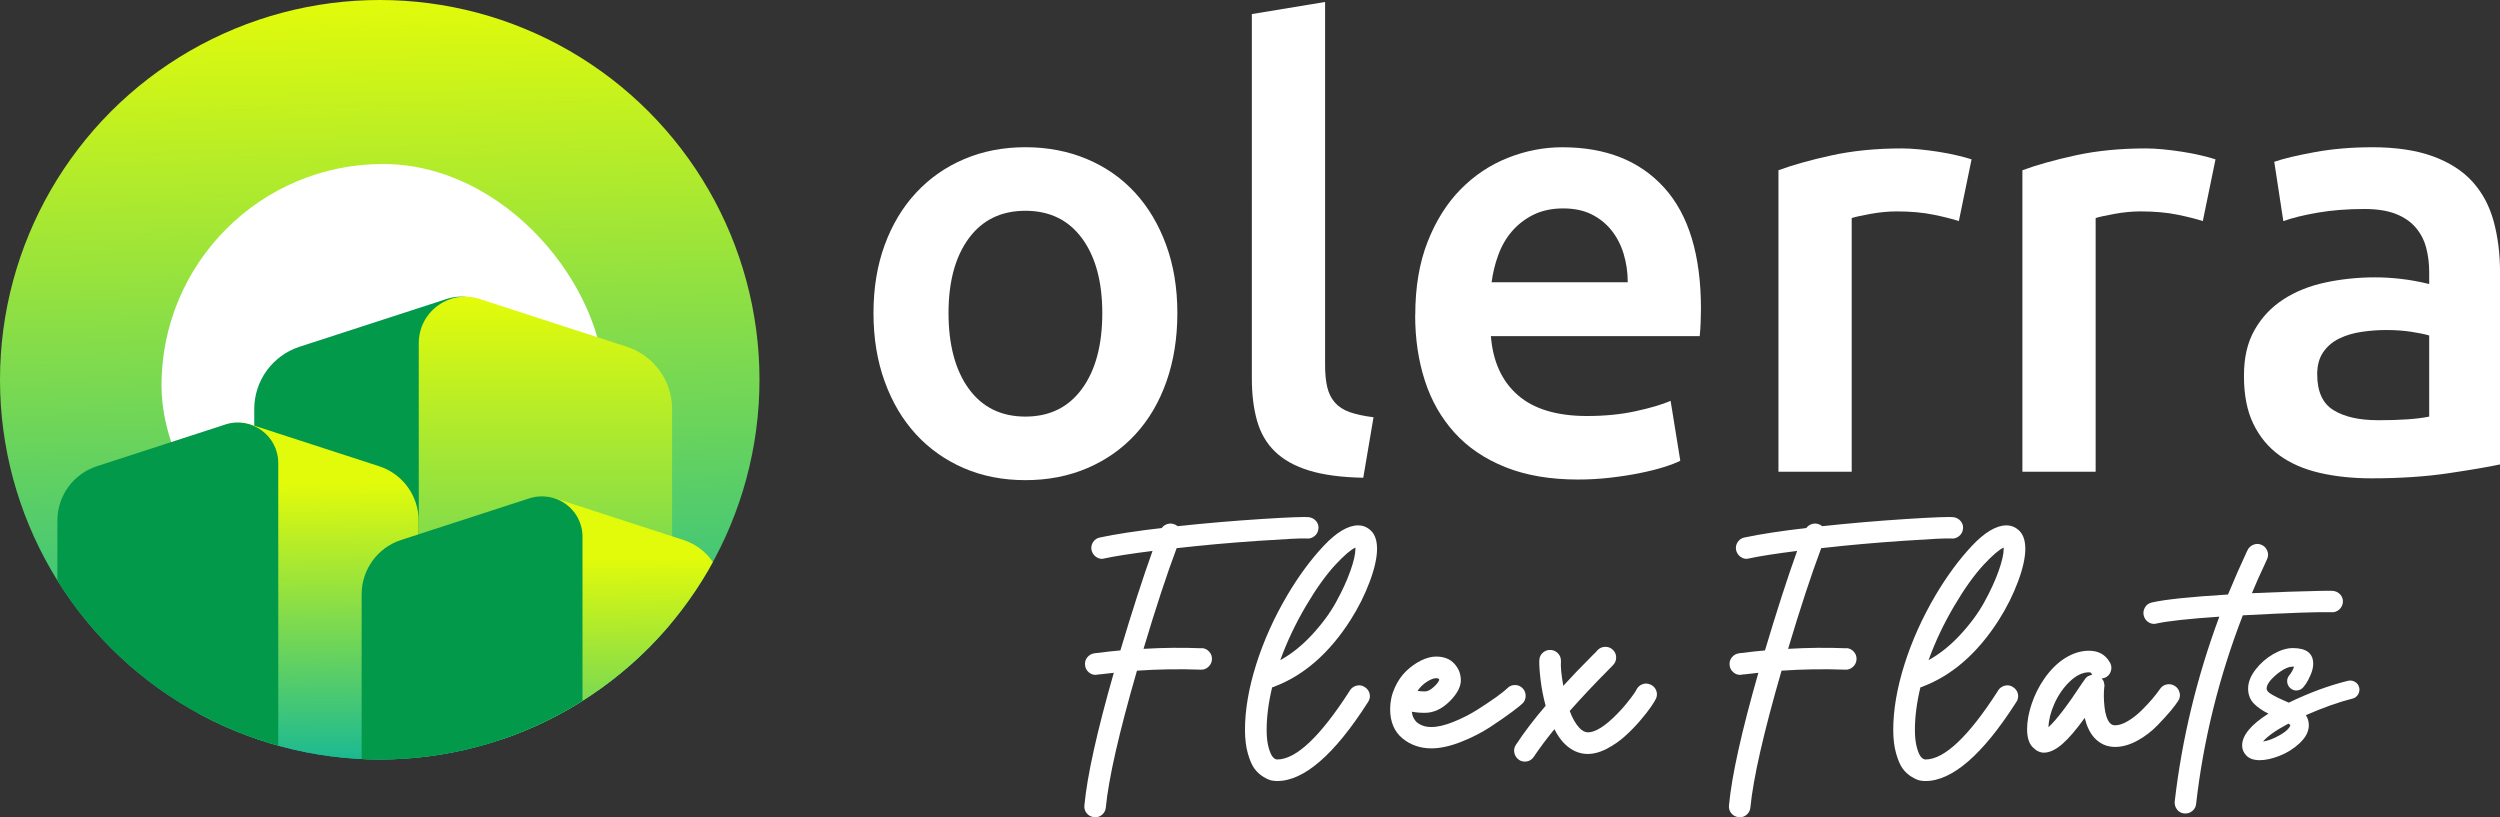 <svg xmlns="http://www.w3.org/2000/svg" xmlns:xlink="http://www.w3.org/1999/xlink" id="Layer_2" data-name="Layer 2" viewBox="0 0 645.11 210.94"><rect x="0" y="0" width="645.11" height="210.94" fill="#333333" stroke="none"/><defs><style>      .cls-1 {        fill: #02994b;      }      .cls-1, .cls-2, .cls-3, .cls-4, .cls-5, .cls-6, .cls-7 {        stroke-width: 0px;      }      .cls-2 {        fill: url(#linear-gradient);      }      .cls-3 {        fill: none;      }      .cls-4 {        fill: url(#linear-gradient-2);      }      .cls-5 {        fill: url(#linear-gradient-3);      }      .cls-8 {        clip-path: url(#clippath);      }      .cls-6 {        fill: #fff;      }      .cls-7 {        fill: url(#linear-gradient-4);      }    </style><linearGradient id="linear-gradient" x1="100.19" y1="187.72" x2="95.38" y2="-8.2" gradientUnits="userSpaceOnUse"><stop offset="0" stop-color="#19b993"></stop><stop offset=".96" stop-color="#e2fb0a"></stop></linearGradient><clipPath id="clippath"><circle class="cls-3" cx="97.99" cy="97.99" r="97.99"></circle></clipPath><linearGradient id="linear-gradient-2" x1="140.75" y1="207.08" x2="140.75" y2="71.98" xlink:href="#linear-gradient"></linearGradient><linearGradient id="linear-gradient-3" x1="79.81" y1="196.85" x2="79.14" y2="121.92" xlink:href="#linear-gradient"></linearGradient><linearGradient id="linear-gradient-4" x1="158.32" y1="215.87" x2="157.65" y2="140.94" xlink:href="#linear-gradient"></linearGradient></defs><g id="Layer_1-2" data-name="Layer 1"><g><g><circle class="cls-2" cx="97.99" cy="97.99" r="97.99"></circle><rect class="cls-6" x="41.67" y="42.32" width="114.31" height="114.31" rx="57.15" ry="57.15"></rect><g class="cls-8"><path class="cls-1" d="M118.99,189.27h-41.39c-6.62,0-11.99-5.37-11.99-11.99v-71.73c0-7.32,4.72-13.81,11.68-16.07l38-12.34c7.74-2.52,15.69,3.26,15.69,11.4v88.75c0,6.62-5.37,11.99-11.99,11.99Z"></path><path class="cls-4" d="M120.05,207.08h41.39c6.62,0,11.99-5.37,11.99-11.99v-89.54c0-7.32-4.72-13.81-11.68-16.07l-38-12.34c-7.74-2.52-15.69,3.26-15.69,11.4v106.56c0,6.62,5.37,11.99,11.99,11.99Z"></path><path class="cls-5" d="M61.48,207.32h36.09c5.77,0,10.45-4.68,10.45-10.45v-62.55c0-6.38-4.11-12.04-10.18-14.01l-33.13-10.76c-6.75-2.19-13.68,2.84-13.68,9.94v77.38c0,5.77,4.68,10.45,10.45,10.45Z"></path><path class="cls-1" d="M61.35,207.32H25.26c-5.77,0-10.45-4.68-10.45-10.45v-62.55c0-6.38,4.11-12.04,10.18-14.01l33.13-10.76c6.75-2.19,13.68,2.84,13.68,9.94v77.38c0,5.77-4.68,10.45-10.45,10.45Z"></path><path class="cls-7" d="M139.99,226.35h36.09c5.77,0,10.45-4.68,10.45-10.45v-62.55c0-6.38-4.11-12.04-10.18-14.01l-33.13-10.76c-6.75-2.19-13.68,2.84-13.68,9.94v77.38c0,5.77,4.68,10.45,10.45,10.45Z"></path><path class="cls-1" d="M139.86,226.35h-36.09c-5.77,0-10.45-4.68-10.45-10.45v-62.55c0-6.38,4.11-12.04,10.18-14.01l33.13-10.76c6.75-2.19,13.68,2.84,13.68,9.94v77.38c0,5.77-4.68,10.45-10.45,10.45Z"></path></g></g><g><path class="cls-6" d="M303.81,80.79c0,6.46-.94,12.34-2.81,17.65-1.87,5.31-4.53,9.84-7.97,13.59-3.44,3.75-7.58,6.67-12.42,8.75-4.84,2.08-10.18,3.12-16.01,3.12s-11.14-1.04-15.93-3.12c-4.79-2.08-8.9-5-12.34-8.75-3.44-3.75-6.12-8.28-8.04-13.59-1.93-5.31-2.89-11.19-2.89-17.65s.96-12.31,2.89-17.57c1.93-5.26,4.63-9.76,8.12-13.51,3.49-3.75,7.63-6.64,12.42-8.67,4.79-2.03,10.05-3.05,15.78-3.05s11.01,1.02,15.85,3.05c4.84,2.03,8.98,4.92,12.42,8.67,3.44,3.75,6.12,8.25,8.04,13.51,1.93,5.26,2.89,11.12,2.89,17.57ZM284.44,80.79c0-8.12-1.75-14.55-5.23-19.29-3.49-4.74-8.36-7.11-14.61-7.11s-11.12,2.37-14.61,7.11c-3.49,4.74-5.23,11.17-5.23,19.29s1.74,14.74,5.23,19.53c3.49,4.79,8.36,7.18,14.61,7.18s11.11-2.39,14.61-7.18c3.49-4.79,5.23-11.3,5.23-19.53Z"></path><path class="cls-6" d="M351.77,123.28c-5.62-.11-10.29-.73-13.98-1.87-3.7-1.14-6.64-2.78-8.82-4.92-2.19-2.13-3.72-4.79-4.61-7.97-.89-3.17-1.33-6.79-1.33-10.86V3.63l18.9-3.12v93.57c0,2.29.18,4.22.55,5.78.36,1.56,1.02,2.89,1.95,3.98.94,1.09,2.21,1.93,3.83,2.5,1.61.57,3.67,1.02,6.17,1.33l-2.65,15.62Z"></path><path class="cls-6" d="M365.2,81.26c0-7.18,1.07-13.48,3.2-18.9,2.13-5.41,4.97-9.92,8.51-13.51,3.54-3.59,7.6-6.3,12.18-8.12,4.58-1.82,9.27-2.73,14.06-2.73,11.25,0,20.02,3.49,26.32,10.47,6.3,6.98,9.45,17.39,9.45,31.24,0,1.04-.03,2.21-.08,3.51-.05,1.3-.13,2.47-.24,3.51h-53.89c.52,6.56,2.84,11.64,6.95,15.23,4.11,3.59,10.08,5.39,17.88,5.39,4.58,0,8.77-.42,12.57-1.25,3.8-.83,6.8-1.72,8.98-2.66l2.5,15.46c-1.04.52-2.48,1.07-4.3,1.64-1.82.57-3.9,1.09-6.25,1.56-2.34.47-4.87.86-7.58,1.17-2.71.31-5.47.47-8.28.47-7.19,0-13.43-1.07-18.74-3.2-5.31-2.13-9.69-5.1-13.12-8.9-3.44-3.8-5.99-8.28-7.65-13.43-1.67-5.16-2.5-10.8-2.5-16.95ZM420.03,72.83c0-2.6-.37-5.08-1.09-7.42-.73-2.34-1.8-4.37-3.2-6.09-1.41-1.72-3.12-3.07-5.15-4.06-2.03-.99-4.45-1.48-7.26-1.48s-5.47.55-7.65,1.64c-2.19,1.09-4.04,2.53-5.55,4.29-1.51,1.77-2.68,3.8-3.51,6.09-.84,2.29-1.41,4.63-1.72,7.03h35.15Z"></path><path class="cls-6" d="M505.47,57.05c-1.56-.52-3.72-1.07-6.48-1.64-2.76-.57-5.96-.86-9.61-.86-2.08,0-4.3.21-6.64.63-2.34.42-3.98.78-4.92,1.09v65.45h-18.9V43.93c3.64-1.35,8.2-2.63,13.67-3.83,5.47-1.2,11.53-1.8,18.2-1.8,1.25,0,2.71.08,4.37.23,1.66.16,3.33.37,5,.63,1.66.26,3.28.57,4.84.94,1.56.37,2.81.7,3.75,1.02l-3.28,15.93Z"></path><path class="cls-6" d="M568.42,57.05c-1.56-.52-3.72-1.07-6.48-1.64-2.76-.57-5.96-.86-9.61-.86-2.08,0-4.3.21-6.64.63-2.34.42-3.98.78-4.92,1.09v65.45h-18.9V43.93c3.64-1.35,8.2-2.63,13.67-3.83,5.47-1.2,11.53-1.8,18.2-1.8,1.25,0,2.71.08,4.37.23,1.66.16,3.33.37,5,.63,1.66.26,3.28.57,4.84.94,1.56.37,2.81.7,3.75,1.02l-3.28,15.93Z"></path><path class="cls-6" d="M612,37.99c6.25,0,11.51.78,15.78,2.34,4.27,1.56,7.68,3.75,10.23,6.56,2.55,2.81,4.37,6.22,5.47,10.23,1.09,4.01,1.64,8.41,1.64,13.2v49.52c-2.92.63-7.32,1.38-13.2,2.26-5.89.88-12.52,1.33-19.92,1.33-4.9,0-9.37-.47-13.43-1.41-4.06-.94-7.52-2.45-10.39-4.53-2.87-2.08-5.1-4.79-6.72-8.12-1.62-3.33-2.42-7.44-2.42-12.34s.91-8.64,2.73-11.87c1.82-3.23,4.3-5.86,7.42-7.89,3.12-2.03,6.74-3.49,10.86-4.37,4.11-.88,8.41-1.33,12.89-1.33,2.08,0,4.27.13,6.56.39,2.29.26,4.74.7,7.34,1.33v-3.12c0-2.19-.26-4.27-.78-6.25-.52-1.98-1.43-3.72-2.73-5.23-1.3-1.51-3.02-2.68-5.16-3.51-2.14-.83-4.82-1.25-8.04-1.25-4.37,0-8.38.31-12.03.94-3.65.63-6.61,1.36-8.9,2.19l-2.34-15.31c2.39-.83,5.88-1.66,10.47-2.5,4.58-.83,9.47-1.25,14.68-1.25ZM613.56,108.44c5.83,0,10.26-.31,13.28-.94v-20.93c-1.04-.31-2.55-.63-4.53-.94-1.98-.31-4.17-.47-6.56-.47-2.09,0-4.19.16-6.33.47-2.14.31-4.06.89-5.78,1.72-1.72.83-3.1,2.01-4.14,3.51-1.04,1.51-1.56,3.41-1.56,5.7,0,4.48,1.41,7.58,4.22,9.29,2.81,1.72,6.61,2.58,11.4,2.58Z"></path></g><g><path class="cls-6" d="M310.07,167.28h0c-4.93-.2-9.97-.15-14.99.15,3.16-10.58,6.04-19.32,8.55-25.99,6.89-.77,13.98-1.4,21.06-1.88,7.16-.49,11.33-.69,12.37-.61.76.1,1.45-.08,2.06-.55.61-.46.97-1.07,1.07-1.79.13-.76-.04-1.45-.5-2.05-.46-.59-1.08-.96-1.84-1.09-1.14-.15-5.23,0-12.5.47-7.12.46-14.35,1.08-21.47,1.84-.16-.14-.38-.27-.65-.41-.66-.3-1.32-.35-1.98-.15-.62.18-1.11.53-1.47,1.03-6.58.77-11.95,1.59-15.96,2.45-.73.13-1.32.53-1.75,1.17-.43.64-.56,1.36-.4,2.12.16.65.5,1.19,1.01,1.6.51.41,1.09.62,1.72.62.08,0,.22-.01.55-.1,2.62-.58,6.82-1.23,12.46-1.95-2.47,6.86-5.26,15.49-8.3,25.68-1.81.15-3.78.37-5.83.65-.1,0-.24,0-.43.02-.2.02-.35.04-.42.07-.76.1-1.38.45-1.86,1.04-.48.6-.67,1.28-.58,2.04.07.7.37,1.29.9,1.77.53.48,1.15.72,1.84.72.04,0,.11,0,.21-.03.05,0,.08-.02.1-.02h.09s.14-.05.34-.07c.17-.01.3-.02.41-.02.17-.02.76-.08,1.76-.2l1.77-.2c-4.33,15.12-6.89,26.64-7.59,34.26-.07.76.14,1.44.62,2.01.48.58,1.11.91,1.92.98.06.02.12.04.2.04.72,0,1.36-.24,1.89-.72.53-.48.83-1.09.9-1.81.71-7.44,3.41-19.32,8.04-35.31,5.4-.37,10.94-.46,16.47-.26.76.04,1.43-.22,1.99-.75.56-.53.86-1.18.89-1.94.03-.76-.22-1.43-.75-1.99-.53-.56-1.18-.86-1.94-.89Z"></path><path class="cls-6" d="M328.84,177.17c7.6-2.87,14.22-8.65,19.65-17.17,2.03-3.19,3.69-6.51,4.95-9.88,1.26-3.37,1.9-6.23,1.9-8.49,0-2.03-.49-3.57-1.44-4.56-.96-.99-2.12-1.5-3.44-1.5-2.6,0-5.6,1.78-8.91,5.3-3.27,3.48-6.41,7.73-9.33,12.65-3.46,5.87-6.18,11.91-8.08,17.97-1.91,6.05-2.88,11.73-2.88,16.87,0,2.31.25,4.36.75,6.1.5,1.74,1.08,3.06,1.72,3.92.65.86,1.42,1.56,2.3,2.09.89.53,1.58.83,2.11.93.51.09.99.14,1.42.14,6.9,0,14.74-6.78,23.29-20.13l.18-.27c.43-.66.56-1.36.4-2.09-.16-.73-.58-1.31-1.24-1.74-.63-.43-1.33-.56-2.07-.4-.74.17-1.33.57-1.77,1.21l-.17.3c-7.49,11.65-13.75,17.56-18.61,17.56-.36,0-.74-.21-1.11-.62-.4-.44-.77-1.27-1.1-2.46-.34-1.21-.51-2.73-.51-4.51,0-3.43.48-7.13,1.42-11.02.17-.03.37-.09.59-.18ZM330.36,170.37c1.72-4.74,3.94-9.45,6.63-14h0c2.63-4.47,5.21-8.07,7.66-10.7,2.22-2.38,3.94-3.85,5.11-4.37,0,.09,0,.19,0,.33,0,1.37-.45,3.31-1.33,5.77-.88,2.48-2.14,5.19-3.72,8.06-1.58,2.87-3.73,5.75-6.38,8.58-2.47,2.63-5.15,4.76-7.98,6.32Z"></path><path class="cls-6" d="M393.01,181.39c.5-.56.72-1.24.67-2.01-.05-.77-.36-1.42-.92-1.92-.56-.49-1.22-.73-1.96-.69-.74.03-1.39.33-1.91.89-.46.46-1.39,1.2-2.76,2.19-1.38.99-3.04,2.1-4.93,3.3-1.89,1.19-3.96,2.25-6.16,3.13-2.18.88-4.08,1.32-5.65,1.32-.37,0-.75-.02-1.13-.07-.37-.04-.8-.16-1.28-.34-.48-.18-.9-.42-1.27-.72-.35-.29-.68-.71-.96-1.25-.23-.45-.38-.98-.44-1.57,1.02.19,2.15.29,3.37.29,2.28,0,4.43-1.01,6.42-2.99,1.9-1.9,2.86-3.71,2.86-5.39s-.56-3.05-1.66-4.28c-1.11-1.23-2.69-1.86-4.71-1.86-1.2,0-2.5.34-3.88,1.01-1.36.67-2.65,1.58-3.83,2.71-1.19,1.14-2.19,2.59-2.97,4.32-.79,1.73-1.19,3.59-1.19,5.53,0,3.27,1.07,5.8,3.17,7.53,2.09,1.72,4.61,2.59,7.5,2.59,2.23,0,4.8-.56,7.62-1.67,2.81-1.11,5.38-2.42,7.62-3.9,2.22-1.46,4.1-2.77,5.61-3.9,1.52-1.14,2.42-1.87,2.77-2.25ZM369.92,177.31c-.81.74-1.56,1.11-2.23,1.11s-1.32-.05-1.91-.14c.65-.94,1.43-1.71,2.33-2.3.99-.65,1.83-.98,2.49-.98.69,0,.78.27.79.45-.18.51-.67,1.14-1.47,1.87Z"></path><path class="cls-6" d="M425.8,176.61c-.7-.3-1.4-.3-2.1,0-.69.3-1.19.8-1.48,1.47-.11.22-.36.61-.74,1.15-.38.54-.96,1.29-1.76,2.29-.78.97-1.61,1.9-2.47,2.75-3.06,3.12-5.59,4.71-7.5,4.71-.75,0-1.5-.39-2.21-1.16-.99-1.07-1.82-2.54-2.48-4.36,3.1-3.5,6.4-7.01,9.82-10.44.42-.45.88-.92,1.39-1.43.53-.56.79-1.23.77-1.99-.02-.76-.31-1.41-.87-1.94-.56-.53-1.25-.78-2.01-.75-.77.03-1.43.33-1.96.89l-.04.06s-.08.11-.43.48c-.29.3-.54.54-.78.76-2.92,2.92-5.46,5.57-7.55,7.87-.52-2.9-.72-5.02-.61-6.32.03-.76-.2-1.43-.7-1.99-.5-.56-1.13-.88-1.89-.94-.76-.07-1.45.16-2.04.67-.6.51-.91,1.16-.95,1.92-.06,1.08.05,2.79.32,5.08.26,2.24.71,4.51,1.31,6.73-2.94,3.41-5.52,6.8-7.67,10.07-.43.63-.57,1.33-.4,2.1.17.75.57,1.35,1.19,1.78.43.3.94.45,1.5.45.99,0,1.77-.42,2.33-1.24,1.4-2.11,3.18-4.5,5.31-7.12.73,1.43,1.52,2.6,2.36,3.49,3.04,3.19,6.84,3.82,11.19,1.55,1.7-.89,3.26-1.97,4.65-3.22,1.38-1.24,2.68-2.57,3.87-3.96,1.2-1.39,2.15-2.61,2.84-3.61.7-1.03,1.14-1.74,1.33-2.18.3-.72.3-1.44,0-2.14-.3-.69-.81-1.19-1.53-1.49Z"></path><path class="cls-6" d="M476.4,167.28h0c-4.93-.2-9.97-.15-14.99.15,3.16-10.58,6.04-19.32,8.55-25.99,6.89-.77,13.98-1.4,21.06-1.88,7.16-.49,11.33-.69,12.37-.61.76.1,1.45-.08,2.06-.55.61-.46.97-1.07,1.07-1.79.13-.76-.04-1.45-.5-2.05-.46-.59-1.08-.96-1.84-1.09-1.14-.15-5.23,0-12.5.47-7.12.46-14.35,1.08-21.47,1.84-.16-.14-.38-.27-.65-.41-.66-.3-1.32-.35-1.98-.15-.62.18-1.11.53-1.47,1.03-6.58.77-11.95,1.59-15.96,2.45-.73.13-1.32.53-1.75,1.17-.43.64-.56,1.35-.4,2.12.16.65.5,1.19,1.01,1.6.51.41,1.09.62,1.72.62.12,0,.3-.03.55-.1,2.63-.58,6.82-1.23,12.46-1.95-2.47,6.86-5.26,15.5-8.3,25.68-1.81.15-3.78.37-5.83.65-.1,0-.24,0-.43.02-.2.02-.35.04-.42.07-.76.1-1.38.45-1.86,1.04-.48.59-.67,1.28-.58,2.04.07.7.37,1.29.9,1.77.53.48,1.15.72,1.84.72.04,0,.11,0,.21-.03.05,0,.08-.02.1-.02h.09s.14-.05.34-.07c.17-.01.3-.02.41-.02.17-.02.76-.08,1.76-.2l1.77-.2c-4.33,15.12-6.89,26.64-7.59,34.26-.07.76.14,1.44.62,2.01.48.58,1.11.91,1.92.98.06.02.12.04.2.04.72,0,1.36-.24,1.89-.72.53-.48.83-1.09.9-1.81.71-7.44,3.41-19.32,8.04-35.31,5.4-.37,10.94-.46,16.47-.26.76.04,1.43-.22,1.99-.75.56-.53.86-1.18.89-1.94.03-.76-.22-1.43-.75-1.99-.53-.56-1.18-.86-1.94-.89Z"></path><path class="cls-6" d="M496.12,177.17c7.6-2.87,14.22-8.65,19.65-17.17,2.03-3.19,3.69-6.51,4.95-9.88,1.26-3.37,1.9-6.23,1.9-8.49,0-2.03-.49-3.57-1.44-4.56-.96-.99-2.12-1.5-3.44-1.5-2.6,0-5.6,1.78-8.91,5.3-3.27,3.48-6.41,7.73-9.33,12.65-3.46,5.87-6.18,11.91-8.08,17.97-1.91,6.05-2.88,11.73-2.88,16.87,0,2.31.25,4.36.75,6.1.5,1.74,1.08,3.06,1.72,3.92.65.86,1.42,1.56,2.3,2.09.89.53,1.58.83,2.11.93.51.09.99.14,1.42.14,6.9,0,14.74-6.78,23.29-20.13l.18-.27c.43-.66.56-1.36.4-2.09-.16-.72-.58-1.31-1.24-1.74-.63-.43-1.33-.56-2.07-.4-.74.17-1.33.57-1.77,1.21l-.17.3c-7.49,11.65-13.75,17.56-18.61,17.56-.36,0-.74-.21-1.11-.62-.4-.44-.77-1.27-1.1-2.46-.33-1.21-.51-2.73-.51-4.51,0-3.43.48-7.13,1.42-11.02.17-.03.37-.09.59-.18ZM497.64,170.37c1.72-4.74,3.94-9.45,6.63-14h0c2.63-4.47,5.21-8.07,7.66-10.7,2.22-2.38,3.94-3.85,5.11-4.37,0,.09,0,.19,0,.33,0,1.37-.45,3.31-1.33,5.77-.88,2.48-2.14,5.19-3.72,8.06-1.58,2.87-3.73,5.75-6.38,8.58-2.47,2.63-5.15,4.76-7.98,6.32Z"></path><path class="cls-6" d="M562.44,178.81c-.15-.74-.54-1.34-1.17-1.76-.63-.43-1.33-.58-2.08-.45h0c-.76.13-1.36.52-1.79,1.15-.5.73-1.15,1.58-1.95,2.53-.8.95-1.77,1.98-2.87,3.07-1.1,1.08-2.28,2-3.51,2.73-1.2.72-2.32,1.08-3.3,1.08-.52,0-.95-.19-1.31-.57-.73-.85-1.21-2.27-1.41-4.21-.21-1.98-.22-3.72-.04-5.19v-.11l.08-.15-.08-.16c0-.29-.05-.57-.13-.79,0-.08-.02-.15-.06-.2-.01-.05-.04-.09-.07-.13l-.04-.07c-.1-.17-.22-.34-.37-.51.45-.04.88-.18,1.27-.42.63-.43,1.02-1.03,1.17-1.79.15-.76,0-1.46-.46-2.12-1.12-1.87-2.89-2.82-5.25-2.82-2.1,0-4.19.64-6.19,1.9-1.99,1.25-3.81,3.06-5.41,5.38-1.35,1.96-2.43,4.12-3.21,6.43-.78,2.32-1.18,4.51-1.18,6.54s.47,3.64,1.4,4.6c.93.96,1.92,1.45,2.95,1.45,1.43,0,3.04-.76,4.77-2.26,1.61-1.39,3.54-3.65,5.75-6.71.5,2.08,1.3,3.77,2.39,5.02,1.45,1.64,3.28,2.47,5.45,2.47,1.83,0,3.75-.54,5.71-1.6,1.94-1.05,3.7-2.4,5.24-3.99,1.52-1.58,2.69-2.86,3.46-3.8.78-.95,1.41-1.78,1.85-2.46.43-.63.57-1.33.42-2.07ZM539.91,174.13s-.1.01-.17.03c-.03,0-.05.01-.11.01h-.11s-.08.08-.08.08c0,0-.02.01-.07.03-.03.01-.06.02-.1.02l-.36.15-.23.03v.12s-.04.04-.06.06h-.09l-.35.35c-.08.08-.16.19-.21.3-.37.49-.59.8-.68.96-3.71,5.66-6.63,9.48-8.7,11.39.07-1.9.58-3.92,1.51-6.02,1.01-2.28,2.37-4.24,4.03-5.82,1.64-1.55,3.29-2.34,4.91-2.34.29,0,.49.07.56.16l.09.19c.06.11.13.21.21.3Z"></path><path class="cls-6" d="M601.65,157.99c.76.04,1.43-.21,1.99-.72.56-.51.87-1.15.94-1.92.03-.76-.21-1.42-.72-1.97-.51-.54-1.15-.85-1.9-.91-.17-.02-.7-.04-3.26,0-1.89.03-4.51.1-8.02.22-3.27.11-6.49.24-9.59.38,1.07-2.58,2.17-5.06,3.28-7.38l.67-1.48c.3-.69.3-1.41,0-2.12-.29-.71-.8-1.22-1.49-1.51-.7-.3-1.41-.3-2.12,0-.71.3-1.22.8-1.51,1.48l-.13.26c-.06.12-.14.28-.23.48-.09.2-.17.37-.22.51-1.12,2.36-2.61,5.76-4.42,10.1-9.69.59-16.31,1.28-19.66,2.06-.76.17-1.35.58-1.75,1.25-.39.66-.51,1.36-.34,2.09.16.65.5,1.19.99,1.58.5.4,1.07.6,1.7.6.18,0,.39-.03.64-.1,2.91-.64,8.35-1.23,16.18-1.76-5.8,15.6-9.67,31.65-11.51,47.7-.07.75.13,1.44.59,2.05.47.61,1.09.96,1.88,1.03h.31c.69,0,1.31-.23,1.84-.7.53-.47.83-1.05.9-1.74,1.86-16.47,5.92-32.85,12.05-48.69,12.21-.65,19.91-.91,22.89-.8Z"></path><path class="cls-6" d="M608.77,177.43h0c-.14-.63-.5-1.12-1.05-1.46-.55-.34-1.16-.44-1.81-.3-4.91,1.2-10.06,3.1-15.31,5.65-.15-.07-.34-.16-.59-.27l-.73-.32c-.78-.35-1.33-.61-1.67-.77-.34-.17-.79-.4-1.32-.71-.52-.3-.89-.58-1.11-.84-.2-.24-.29-.47-.29-.71,0-.99.83-2.19,2.46-3.58,1.65-1.39,3.1-2.1,4.31-2.1.09,0,.19,0,.31.01-.26.79-.67,1.55-1.24,2.24-.43.51-.6,1.1-.53,1.75.07.65.36,1.19.87,1.61.51.43,1.1.61,1.73.53.64-.07,1.17-.36,1.58-.85.07-.07.22-.25.69-.92.35-.51.74-1.25,1.18-2.27.44-1.02.66-1.98.66-2.84,0-2.69-1.77-4.05-5.25-4.05-1.55,0-3.24.52-5.04,1.54-1.78,1.02-3.33,2.37-4.59,4.01-1.28,1.66-1.92,3.31-1.92,4.9s.54,2.94,1.59,3.98c.93.92,2.16,1.75,3.65,2.49-4.5,2.84-6.78,5.6-6.78,8.22,0,1,.38,1.89,1.14,2.65.75.75,1.9,1.14,3.4,1.14s3.21-.38,5.13-1.13c1.92-.75,3.67-1.85,5.19-3.28,1.56-1.46,2.35-3.01,2.35-4.61,0-.94-.26-1.82-.76-2.6,4.44-1.95,8.48-3.38,12-4.26.63-.14,1.12-.5,1.46-1.07.34-.56.44-1.18.3-1.82ZM591,187.17c0,.09-.06.37-.64,1-.46.49-1.14,1-2.04,1.51h0c-1.57.91-3.03,1.47-4.36,1.67,1.09-1.34,3.3-2.89,6.58-4.64.44.32.46.47.46.47Z"></path></g></g></g></svg>